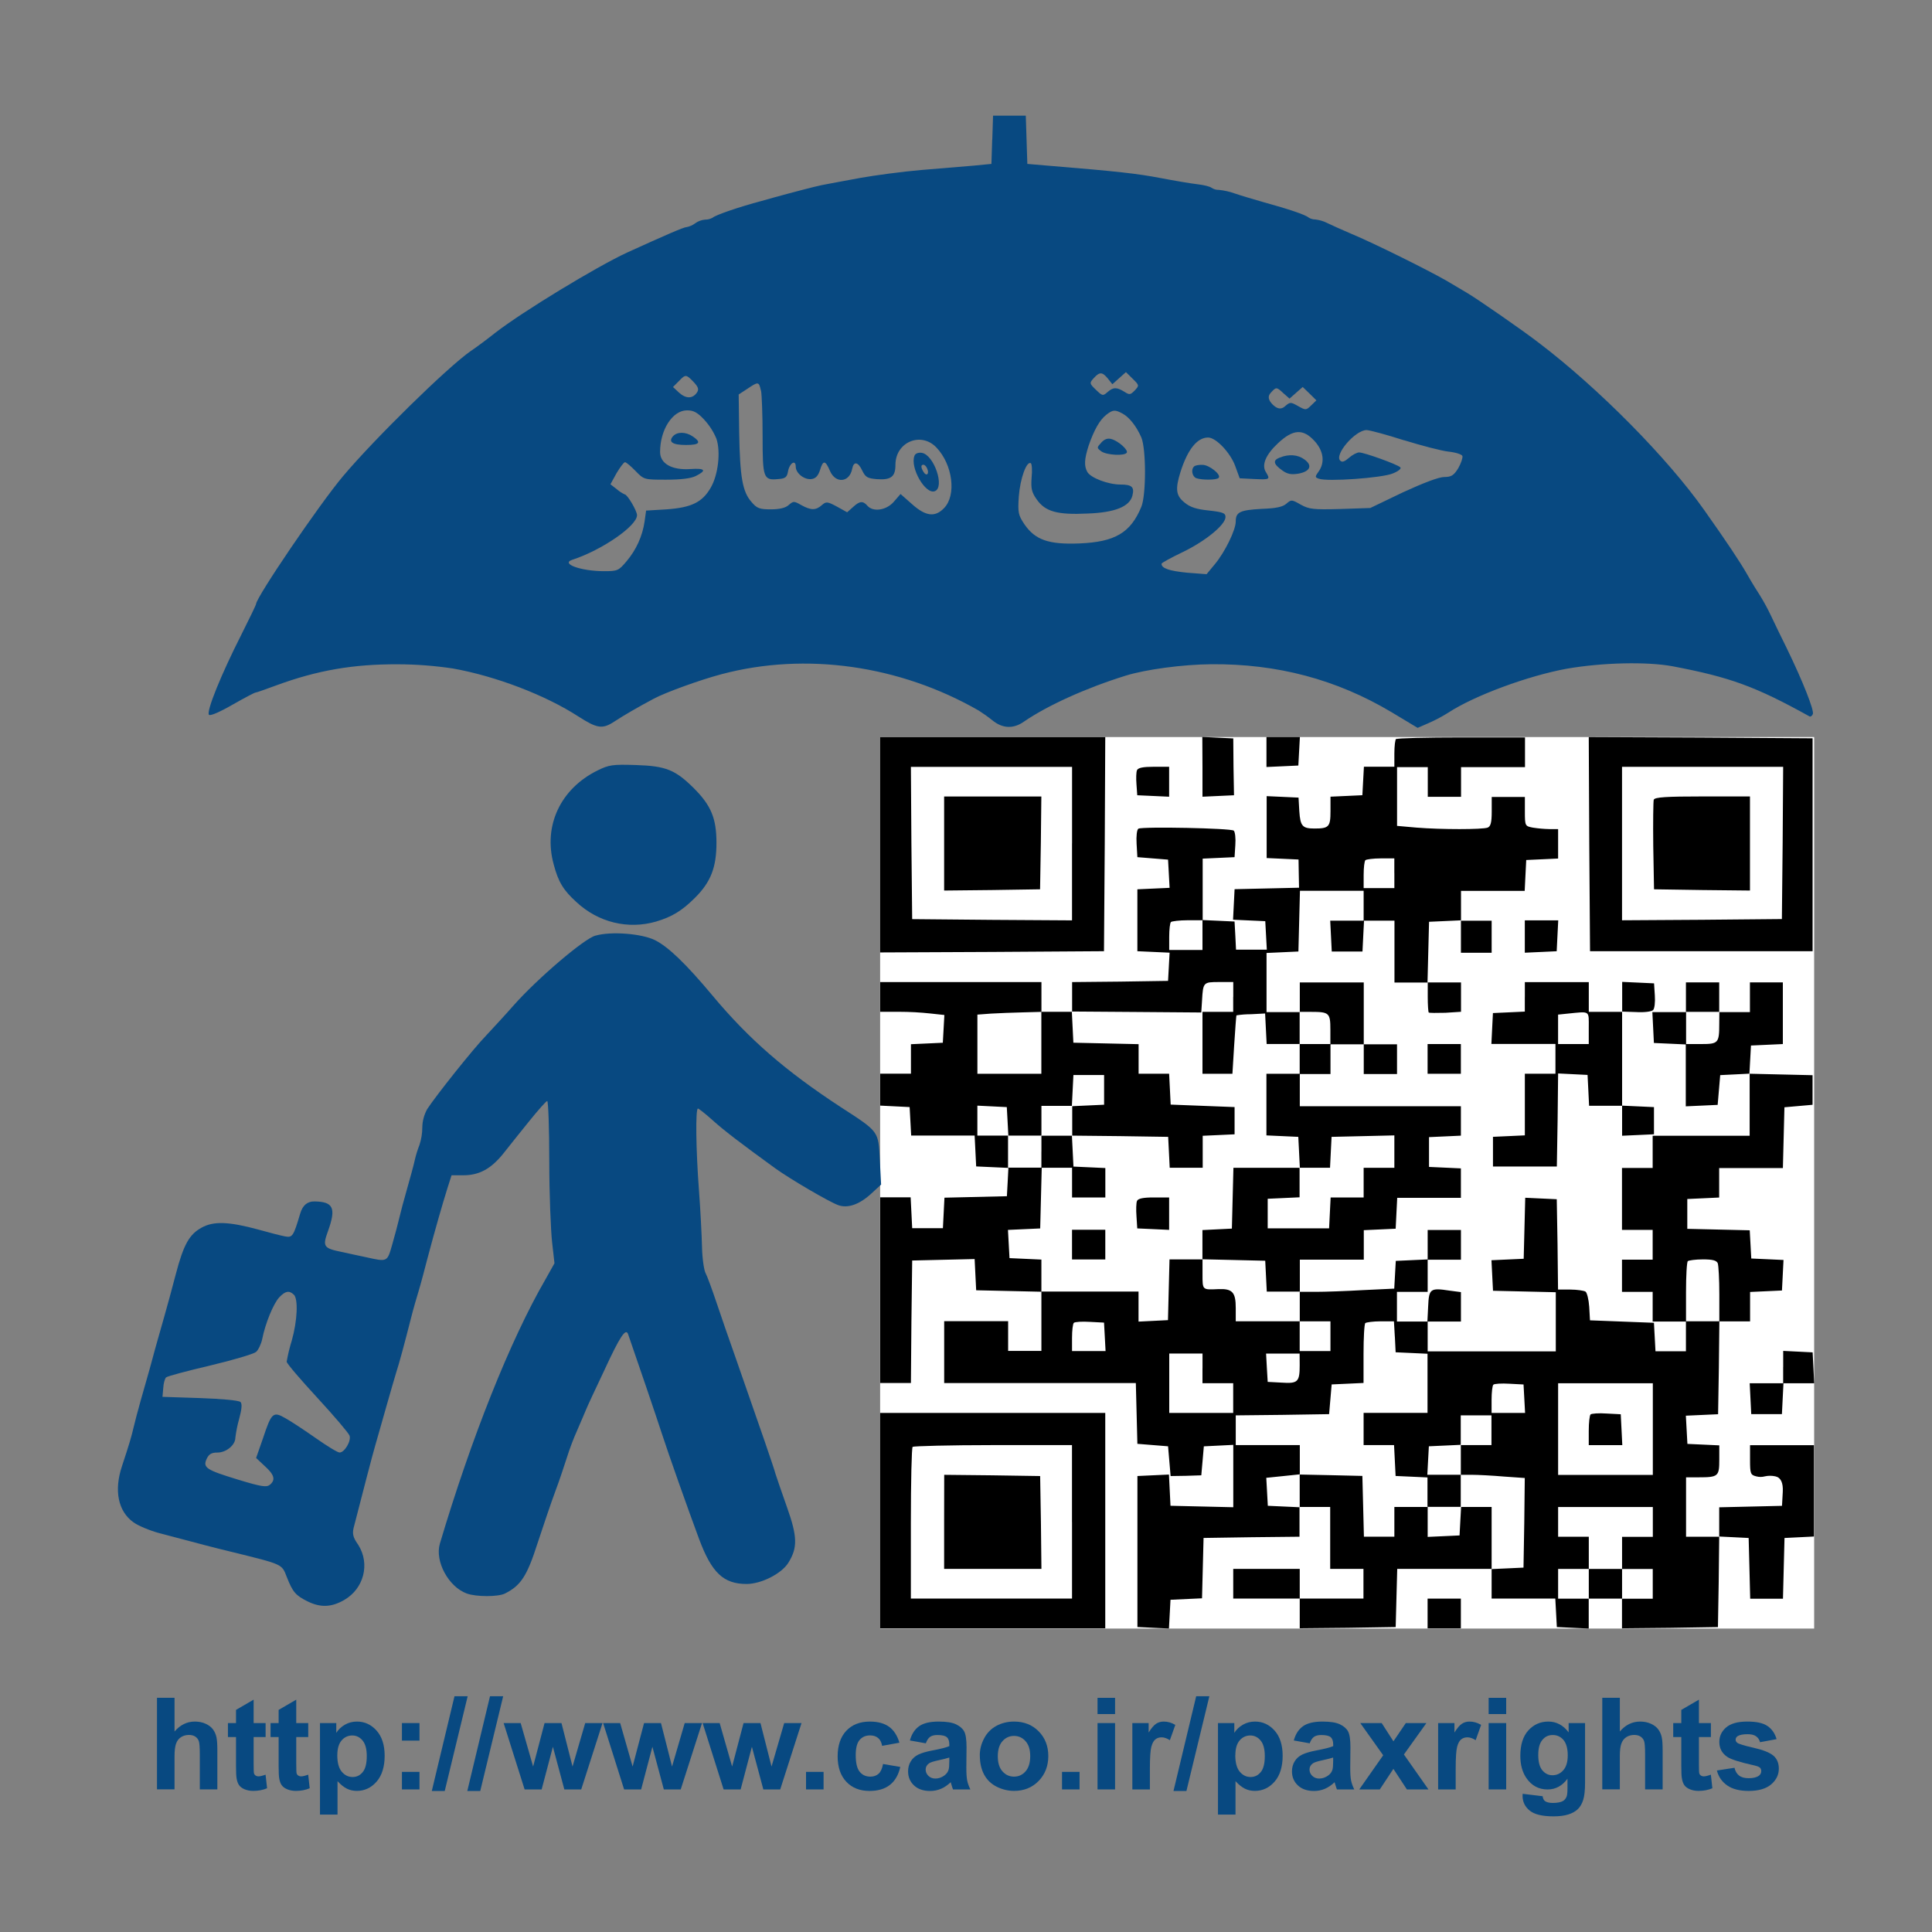 <svg xmlns="http://www.w3.org/2000/svg" id="Layer_1" data-name="Layer 1" viewBox="0 0 500 500"><rect x="0" y="0" width="500" height="500" fill="#808080" stroke="none"/><defs><style>      .cls-1, .cls-2, .cls-3 {        stroke-width: 0px;      }      .cls-2 {        fill: #084981;      }      .cls-3 {        fill: #fff;      }    </style></defs><g><rect class="cls-3" x="227.78" y="190.75" width="241.72" height="230.72"></rect><path class="cls-2" d="M256.78,36.14l-.2,6.28-4.63.45c-2.52.19-8.68.71-13.57,1.13s-11.92,1.37-15.54,2.01-7.48,1.41-8.61,1.6c-1.92.32-4.24.9-10.26,2.5-1.65.45-4.77,1.28-6.95,1.92-5.56,1.47-11.79,3.59-12.58,4.3-.6.34-1.29.52-1.98.51-.94.08-1.83.42-2.58.97-.64.48-1.39.81-2.18.96-.73,0-5.43,2.05-15.43,6.6-8.01,3.72-27.08,15.31-34.1,20.76-2.18,1.73-5.03,3.85-6.29,4.68-5.89,4.04-25.03,22.81-33.16,32.49-6.23,7.43-22.31,31.14-22.45,33,0,.25-1.75,3.84-3.84,8.01-5.16,10.16-9.14,19.93-8.34,20.69.33.32,2.78-.71,6.09-2.63,3.05-1.73,5.69-3.14,5.96-3.14s2.58-.84,5.37-1.86c10.65-3.91,19.93-5.51,31.51-5.45,4.76.01,9.52.38,14.23,1.09,11.12,1.99,23.97,6.92,32.44,12.42,4.9,3.14,6.23,3.33,9.34,1.28,2.45-1.6,6.09-3.72,10.19-5.9,2.98-1.6,11.98-4.87,17.55-6.34,21.78-5.77,46.09-2.3,66.52,9.42,1.21.77,2.38,1.6,3.5,2.5,2.65,2.18,5.5,2.31,8.27.32,6.09-4.16,15.96-8.65,26.29-11.86,5.16-1.6,14.7-2.89,22.17-2.95,17.01-.13,32.31,3.91,46.54,12.37l6.82,4.1,2.78-1.21c1.77-.77,3.47-1.67,5.1-2.69,6.82-4.48,20.79-9.6,30.72-11.41,9.27-1.6,20.65-1.86,27.34-.64,14.83,2.82,21.45,5.19,35.49,12.99.26.13.66-.12.86-.64.33-.96-2.51-8.27-6.81-17.11-1.32-2.63-3.12-6.4-4.04-8.33-.83-1.75-1.76-3.47-2.78-5.13-.58-.89-2.12-3.33-3.31-5.44-1.92-3.39-5.62-8.9-11.25-16.85-9.47-13.39-27.15-31.33-42.64-43.12-4.3-3.33-16.15-11.53-18.8-13.07-.58-.38-2.92-1.69-5.1-3.02-4.77-2.75-18.8-9.73-24.83-12.24-2.38-1.02-5.16-2.26-6.16-2.76-.95-.48-1.98-.78-3.05-.9-.62,0-1.23-.18-1.75-.51-.79-.71-5.16-2.18-11.59-3.95-2.71-.77-6.16-1.8-7.59-2.3-1.3-.46-2.66-.76-4.04-.9-.69.02-1.36-.18-1.92-.56-.4-.32-1.98-.71-3.64-.9s-5.91-.91-9.57-1.61c-5.96-1.13-10.72-1.69-29.13-3.2l-5.3-.45-.2-6.28-.2-6.21h-8.47l-.2,6.21ZM286.71,97.97l1.17,1.47,1.72-1.54,1.79-1.6,1.75,1.73c1.72,1.69,1.72,1.73.53,3.02-1.13,1.13-1.32,1.21-2.71.32-1.99-1.21-2.85-1.21-4.37.13-1.17,1.03-1.32.96-2.98-.64-1.66-1.6-1.72-1.73-.53-3.02,1.52-1.67,2.19-1.6,3.64.13ZM179.46,98.81c1.26,1.34,1.46,1.92.93,2.75-1.13,1.67-2.85,1.67-4.63.07l-1.59-1.47,1.46-1.47c1.79-1.86,1.92-1.86,3.84.13h0ZM196.96,101.11c.2,1.09.4,6.41.4,11.79,0,10.82.2,11.47,4.08,11.08,1.86-.13,2.25-.51,2.51-2.05.4-2.12,1.99-3.08,1.99-1.16,0,1.73,2.25,3.46,4.08,3.21,1.06-.13,1.72-.84,2.19-2.31.79-2.63,1.39-2.63,2.58.19,1.46,3.39,5.1,3.02,5.76-.56.4-1.99,1.52-1.79,2.58.45.86,1.79,1.39,2.05,3.84,2.26,3.64.25,4.77-.64,4.77-3.72,0-5.9,6.62-8.65,10.59-4.49,4.24,4.42,5.25,12.37,1.99,15.7-2.33,2.44-4.77,2.12-8.28-1.02l-2.98-2.63-1.72,1.98c-1.92,2.26-5.43,2.76-6.88,1.03-1.13-1.28-1.99-1.22-3.71.38l-1.51,1.34-2.64-1.47c-2.52-1.34-2.78-1.34-3.91-.38-1.59,1.41-2.85,1.34-5.3,0-1.92-1.09-2.05-1.09-3.31,0-.79.71-2.33,1.09-4.57,1.09-2.92,0-3.64-.25-5.03-1.92-2.33-2.63-2.98-6.47-3.18-17.88l-.13-9.93,2.25-1.47c2.85-1.91,2.98-1.91,3.51.49h.02ZM332.21,101.82l1.52,1.34,1.66-1.47,1.75-1.54,1.79,1.73,1.75,1.73-1.32,1.28c-1.32,1.28-1.39,1.35-3.44.19-1.92-1.08-2.05-1.08-3.44.13q-1.39,1.21-3.11-.51t-.53-3.01c1.44-1.6,1.51-1.6,3.36.13h.02ZM182.3,108.67c1.32,1.44,2.37,3.08,3.11,4.87,1.13,3.39.47,9.29-1.45,12.63-2.19,3.84-5.04,5.19-11.45,5.65l-5.3.32-.4,2.88c-.56,3.76-2.17,7.3-4.66,10.24-2.05,2.43-2.33,2.56-5.83,2.56-5.96,0-11.32-1.93-8.21-2.95,7.68-2.5,16.75-8.78,16.75-11.54,0-1.13-2.51-5.38-3.18-5.38-.75-.35-1.44-.81-2.05-1.34l-1.65-1.28,1.59-2.89c.93-1.54,1.86-2.82,2.18-2.82s1.52,1.03,2.72,2.26c2.18,2.26,2.25,2.26,7.94,2.26,3.84,0,6.42-.32,7.68-.96,2.92-1.47,2.39-2.05-1.45-1.79-4.77.32-7.81-1.41-7.81-4.42,0-5.77,3.24-10.77,6.95-10.77,1.69-.03,2.75.55,4.53,2.47ZM290.48,107.01c1.79.96,3.65,3.33,4.9,6.21,1.26,3.01,1.26,14.86,0,17.94-2.78,6.73-6.82,9.1-16.02,9.48-7.94.32-11.45-.9-14.23-4.94-1.59-2.37-1.75-3.01-1.46-7.24.33-4.48,1.98-9.23,3.11-8.58.27.19.4,1.86.2,3.72-.2,2.82,0,3.78,1.32,5.65,2.19,3.14,5.3,4.04,13.17,3.65,7.08-.25,10.86-1.8,11.59-4.61.58-2.26-.13-2.89-3.05-2.89-3.24,0-7.75-1.73-8.61-3.26-.86-1.54-.79-3.27.33-6.78,1.39-4.04,2.85-6.66,4.57-8.01,1.72-1.34,2.25-1.37,4.17-.34h0ZM363.37,113.93c4.57,1.41,9.73,2.76,11.52,2.95s3.45.71,3.58,1.13-.33,1.86-1.06,3.14c-1.17,1.92-1.86,2.3-3.64,2.3-1.39,0-5.43,1.54-10.66,3.95l-8.48,4.07-7.81.26c-7,.19-8.01.06-10.19-1.13-2.33-1.34-2.45-1.34-3.71-.25-.93.84-2.72,1.22-6.36,1.34-5.69.32-6.75.84-6.75,3.27,0,2.18-2.78,7.91-5.43,11.08l-2.12,2.56-4.97-.38c-4.64-.45-6.69-1.13-6.69-2.31,0-.25,2.52-1.6,5.57-3.07,5.83-2.82,10.99-7.05,10.99-9.03,0-1.03-.66-1.28-4.3-1.69-3.18-.32-4.84-.84-6.29-2.05-2.25-1.8-2.45-3.46-1.06-7.94,1.86-5.83,4.31-8.9,7.15-8.9,2.05,0,5.76,3.95,7,7.34l1.17,3.21,3.77.19c4.04.19,4.17.12,3.05-1.73-1.25-1.86-.06-4.61,3.12-7.56,3.9-3.65,6.49-3.78,9.46-.51,2.33,2.56,2.71,5.57.99,7.91-.92,1.28-.92,1.47.07,1.8,2.12.84,16.42-.19,19.13-1.34,1.46-.56,2.33-1.28,1.98-1.6-.79-.77-9.34-3.85-10.66-3.85-.58,0-1.79.64-2.64,1.41-1.13.96-1.75,1.22-2.25.71-1.59-1.54,3.9-7.91,6.82-7.91.83.03,5.12,1.18,9.7,2.65h0Z"></path><path class="cls-2" d="M236.66,117.96c-1.2,3.08,2.84,10.06,5.25,9.16,2.71-.96-.2-9.49-3.38-9.93-.88-.13-1.69.19-1.87.77ZM239.97,121.29c.58,1.41-.2,2.05-.93.9-.73-1.15-.79-1.92-.06-1.92.33,0,.78.47.99,1.03h0Z"></path><path class="cls-2" d="M174.16,112.9c-1.25,1.47-.13,2.26,3.38,2.26s4.04-.64,1.79-2.18c-1.85-1.28-4.1-1.28-5.16-.08Z"></path><path class="cls-2" d="M284.99,114.57c-1.17,1.28-1.17,1.34.06,2.26,1.39.96,6.03,1.22,6.55.32.47-.64-2.12-3.02-3.97-3.52-.93-.28-1.79-.02-2.65.94Z"></path><path class="cls-2" d="M331.2,118.42c-1.86.7-1.66,1.69.66,3.33,1.32.96,2.33,1.13,4.17.83,3.05-.56,3.71-2.11,1.59-3.65-1.72-1.28-4.04-1.47-6.42-.51Z"></path><path class="cls-2" d="M309.02,120.74c-.86.77-.47,2.63.58,3.01,1.39.51,5.25.51,5.76-.06.86-.77-2.39-3.39-4.17-3.39-.98-.03-1.97.16-2.17.44Z"></path><path class="cls-1" d="M227.78,218.62v27.87l29-.13,28.93-.19.2-27.74.13-27.67h-58.26v27.86ZM277.44,218.3v19.89l-20.65-.13-20.72-.19-.2-19.74-.13-19.67h41.71v19.83Z"></path><path class="cls-1" d="M244.34,218.3v12.17l12.45-.13,12.38-.19.2-12.04.13-11.98h-25.16v12.17Z"></path><path class="cls-1" d="M311.2,198.44v7.75l4.08-.19,4.08-.19-.13-7.34-.06-7.37-4.04-.19-3.97-.19.04,7.72Z"></path><path class="cls-1" d="M327.76,194.59v3.91l4.17-.19,4.08-.19.2-3.72.2-3.65h-8.65v3.85Z"></path><path class="cls-1" d="M361.32,191.19c-.26.2-.46,1.93-.46,3.85v3.39h-7.88l-.2,3.65-.2,3.72-4.08.19-4.17.19v3.72c0,4.1-.4,4.52-4.17,4.52-3.11,0-3.64-.64-3.9-4.48l-.2-3.52-4.08-.19-4.17-.19v16.02l4.17.19,4.08.19.06,3.65.07,3.65-8.34.19-8.34.19-.2,3.95-.2,3.95,4.17.19,4.17.19.2,3.65.2,3.72h-7.97l-.18-3.63-.2-3.65-4.08-.19-4.17-.19v-15.9l4.17-.19,4.08-.19.2-3.14c.13-1.73-.06-3.39-.4-3.72-.66-.64-23.64-1.09-24.69-.51-.4.26-.58,1.99-.46,3.91l.2,3.46,3.97.32,3.97.32.2,3.65.2,3.65-4.17.19-4.17.19v16.02l4.17.19,4.17.19-.2,3.65-.2,3.65-12.38.19-12.45.12v7.69h-7.94v-7.69h-41.73v7.69h4.83c2.77,0,5.53.15,8.28.45l3.5.38-.2,3.59-.2,3.59-4.08.19-4.17.19v7.63h-7.96v8.26l3.84.19,3.78.19.2,3.65.2,3.72h16.42l.2,3.95.2,4.04,4.17.19,4.17.19-.19,3.68-.2,3.65-8.08.19-8.08.19-.2,3.95-.2,3.95h-7.95l-.2-4.04-.2-3.95h-7.88v48.05h7.95l.13-15.81.2-15.89,8.08-.19,8.08-.19.2,4.04.2,4.04,8.47.19,8.41.19v15.31h-8.61v-7.69h-16.55v16.02h49.6l.2,7.81.2,7.91,3.97.32,3.97.32.33,3.85.33,3.85,3.97-.06,3.97-.13.33-3.72.33-3.78,3.84-.19,3.78-.19v16.14l-8.08-.19-8.17-.19-.2-4.04-.2-4.04-4.08.19-4.08.19v39.08l4.08.2,4.08.19.2-3.72.2-3.72,4.08-.19,4.08-.19.2-7.81.2-7.81,12.45-.19,12.38-.13v-7.7h7.94v16.02h8.61v7.69h-16.49v-7.69h-17.21v7.69h17.21v7.69l12.45-.12,12.38-.2.2-7.56.2-7.5h24.43v7.69h16.48l.2,3.65.2,3.72,4.17.2,4.08.19v-7.75h8.61v7.69l12.45-.12,12.38-.2.2-11.72.13-11.72,3.84.19,3.78.19.2,7.81.2,7.91h8.48l.2-7.91.2-7.81,3.84-.19,3.78-.19v-23.64h-16.54v3.84c0,3.53.13,3.85,1.59,4.23.74.2,1.52.2,2.25,0,.89-.2,1.82-.2,2.71,0q2.12.45,1.92,4.04l-.2,3.59-8.08.19-8.17.19v7.62h-8.58v-15.38h3.24c5.1,0,5.36-.26,5.36-4.55v-3.72l-4.08-.19-4.17-.19-.2-3.65-.2-3.65,4.17-.19,4.17-.19.2-12.04.13-11.98h7.95v-7.62l4.17-.19,4.08-.19.2-3.95.2-3.95-4.17-.19-4.17-.19-.2-3.65-.2-3.65-8.08-.19-8.08-.19v-7.72l4.17-.19,4.08-.19v-7.63h16.49l.2-7.91.2-7.82,3.64-.32,3.64-.32v-7.66l-8.17-.19-8.17-.19.2-3.65.2-3.65,4.17-.19,4.08-.19v-15.96h-8.52v7.69h-7.95v-7.69h-8.61v7.69h-8.69l.2,3.95.2,4.04,4.17.19,4.08.19v16.02l4.17-.19,4.08-.19.33-3.85.33-3.85,3.84-.19,3.78-.19v16.08h-25.1v8.33h-7.94v16.02h7.94v7.71h-7.94v8.33h7.94v7.69h8.61v7.69h-7.88l-.2-3.72-.2-3.65-8.27-.32-8.28-.32-.2-3.5c-.13-1.92-.58-3.72-.99-3.95s-2.18-.51-3.9-.51h-3.18l-.13-11.72-.2-11.66-4.08-.19-4.08-.19-.2,7.88-.2,7.91-4.17.19-4.17.19.2,3.95.2,3.95,8.17.19,8.08.19v15.31h-33.16v-7.72h8.61v-7.62l-2.92-.38c-5.03-.77-5.36-.51-5.56,4.04l-.2,3.95h-7.88v-7.67h7.95v-8.33h8.61v-7.69h-8.61v7.62l-4.08.19-4.17.19-.2,3.59-.2,3.59-8.01.38c-4.44.26-9.92.45-12.25.45h-4.17v-8.33h16.55v-7.63l4.17-.19,4.08-.19.2-4.04.2-3.95h16.48v-7.62l-4.08-.19-4.17-.19v-7.71l4.17-.19,4.08-.19v-7.62h-41.69v-8.33h7.94v-7.69h8.61v7.69h8.61v-7.69h-8.61v-16.02h-16.55v7.69h-8.61v-15.31l4.17-.19,4.08-.19.2-7.91.2-7.81h16.48v7.74h-8.65l.2,3.95.2,4.04h7.95l.2-4.04.2-3.95h7.88v16.01h8.61v3.72c0,2.06.13,3.91.26,4.04s2.12.13,4.31.07l4.04-.26v-7.59h-8.67l.2-7.88.2-7.82,4.17-.19,4.08-.19v8.4h7.95v-8.3h-7.93v-7.72h16.48l.2-4.04.2-3.95,4.17-.19,4.08-.19v-7.62h-2.25c-1.44-.03-2.88-.16-4.3-.38-1.99-.38-2.05-.45-2.05-4.16v-3.78h-8.58v3.78c0,2.82-.27,3.85-1.06,4.16-1.39.51-11.98.51-18.34,0l-5.1-.45v-15.21h7.95v7.69h8.61v-7.69h16.55v-7.68h-16.42c-9.07,0-16.69.18-16.89.43ZM360.86,225.99v3.85h-7.95v-3.39c0-1.92.2-3.65.47-3.85s1.98-.45,3.97-.45h3.5v3.83ZM311.2,242v3.85h-8.61v-3.39c0-1.93.2-3.65.46-3.85s2.19-.45,4.31-.45h3.84v3.83ZM319.15,258.02v3.85h-7.95v16.02h7.75l.46-7.5c.26-4.17.53-7.56.58-7.62,1.25-.2,2.51-.29,3.78-.29l3.64-.19.2,3.95.2,3.95h8.54v-8.32h2.92c4.7,0,5.03.25,5.03,4.55v3.78h-7.94v7.69h-8.61v15.95l4.17.19,4.08.19.2,3.95.2,4.04h7.81l.2-4.04.2-3.95,8.17-.19,8.08-.19v8.39h-7.95v7.67h-8.54l-.2,3.95-.2,4.04h-15.89v-7.65l4.17-.19,4.08-.19v-7.63h-17.12l-.2,7.82-.2,7.91-3.78.19-3.84.19v7.56l8.17.19,8.08.19.2,3.95.2,4.04h8.54v7.69h7.94v7.69h-7.96v-7.7h-16.55v-3.46c0-4.04-.86-5-4.43-4.87-4.24.19-4.17.32-4.17-3.85v-3.84h-8.54l-.2,7.81-.2,7.91-3.78.19-3.84.19v-7.78h-25.14v-8.27l-4.08-.19-4.17-.19-.2-3.65-.2-3.65,4.17-.19,4.17-.19.2-7.91.2-7.82h-8.72v-8.3h-7.94v-7.75l3.84.19,3.78.19.2,3.65.2,3.72h8.56v-7.69h7.88l.2-4.04.2-3.95h7.94v7.69l-4.08.19-4.17.19v7.62l12.45.13,12.38.19.2,3.95.2,4.04h8.54v-8.27l4.17-.19,4.08-.19v-7.05l-8.27-.32-8.27-.32-.2-4.04-.2-3.95h-7.9v-7.65l-8.41-.19-8.47-.19-.2-4.04-.2-4.03,16.75.12,16.75.13.2-3.14c.27-4.68.33-4.74,4.43-4.74h3.65v3.85ZM269.5,269.88v8.01h-16.55v-15.31l3.5-.26c1.86-.12,5.63-.25,8.28-.32l4.77-.13v8.01ZM444.94,265.01c0,4.94-.26,5.19-4.67,5.19h-3.91v-8.33h8.61l-.03,3.15ZM444.56,326.96c.2.56.4,4.17.4,8.01v6.98h-8.62v-7.56c0-4.16.2-7.81.47-8.01s1.98-.45,3.9-.45c2.51,0,3.51.25,3.86,1.02ZM285.92,345.93l.2,3.72h-8.68v-3.39c0-1.93.2-3.65.47-3.91s2.12-.38,4.17-.25l3.64.19.2,3.65ZM360.99,345.93l.2,4.04,4.17.19,4.08.19v15.31h-16.54v8.33h7.88l.2,3.95.2,4.04,4.17.19,4.08.19v7.62h8.61v-8.31h-8.65l.2-3.72.2-3.65,4.17-.19,4.08-.19v-7.62h7.95v7.69h-7.93v7.69h2.85c1.52,0,5.25.19,8.27.45l5.43.38-.13,11.6-.2,11.59-4.08.19-4.17.19v-16.08h-7.9l-.2,3.65-.2,3.72-4.08.19-4.17.19v-7.75h-8.62v7.69h-7.88l-.2-7.91-.2-7.81-8.08-.19-8.14-.17v8.47l-4.08-.19-4.17-.19-.2-3.65-.2-3.59,4.37-.45,4.31-.45v-7.57h-16.58v-7.69l12.11-.13,12.05-.19.33-3.84.33-3.85,4.17-.19,4.08-.19v-7.56c0-4.17.2-7.75.47-7.94s1.98-.45,3.9-.45h3.5l.23,3.98ZM311.2,354.13v3.85h7.95v7.69h-16.55v-15.38h8.61v3.85ZM336.36,353.3c0,4.35-.47,4.81-4.7,4.52l-3.58-.19-.22-3.68-.2-3.65h8.68l.02,3ZM394.49,361.94l.2,3.72h-8.67v-3.39c0-1.92.2-3.65.46-3.91s2.12-.38,4.17-.25l3.64.19.2,3.64ZM427.75,369.85v11.86h-24.51v-23.72h24.51v11.86ZM427.75,393.88v3.85h-7.96v8.33h7.94v7.69h-7.94v-7.71h-8.61v7.69h-7.94v-7.69h7.94v-8.33h-7.94v-7.69h24.51v3.87Z"></path><path class="cls-1" d="M269.51,298.05v4.16h7.94v7.7h8.61v-7.62l-4.08-.19-4.17-.19-.2-4.04-.2-3.95h-7.89v4.14Z"></path><path class="cls-1" d="M294.25,310.82c-.2.45-.26,2.26-.13,3.95l.2,3.14,4.17.19,4.08.19v-8.39h-3.97c-2.75,0-4.08.27-4.35.91Z"></path><path class="cls-1" d="M277.44,322.1v3.85h8.61v-7.69h-8.61v3.85Z"></path><path class="cls-1" d="M411.64,366.05c-.26.25-.47,2.17-.47,4.23v3.72h8.68l-.2-4.04-.2-3.95-3.64-.19c-2.05-.15-3.93,0-4.17.24Z"></path><path class="cls-1" d="M411.3,218.43l.2,27.74h57.6v-55.1l-29-.19-28.93-.12.13,27.67ZM461.35,218.11l-.2,19.74-20.65.19-20.72.13v-39.72h41.7l-.13,19.67Z"></path><path class="cls-1" d="M427.99,206.96c-.13.45-.2,5.83-.13,11.98l.2,11.21,12.45.19,12.38.13v-24.35h-12.25c-9.39,0-12.38.19-12.64.84Z"></path><path class="cls-2" d="M154.63,199.4c-9.6,4.74-14.1,14.35-11.32,24.35,1.17,4.48,2.51,6.66,5.83,9.67,5.69,5.32,13.42,7.18,20.65,5.08,4.08-1.21,6.69-2.76,10.13-6.21,4.04-4.04,5.5-7.82,5.5-14.16s-1.39-9.67-5.83-14.12c-4.84-4.81-7.28-5.77-15.03-6.02-6.03-.19-6.95-.06-9.93,1.41Z"></path><path class="cls-1" d="M294.25,199.34c-.2.45-.26,2.11-.13,3.65l.2,2.82,4.17.19,4.08.19v-7.75h-3.97c-2.75,0-4.08.25-4.35.9Z"></path><path class="cls-1" d="M394.62,242.33v4.23l4.17-.19,4.08-.19.2-4.04.2-3.95h-8.65v4.14Z"></path><path class="cls-2" d="M154.1,242.14c-2.92.77-15.09,11.15-21.31,18.2-2.12,2.43-5.3,5.83-6.95,7.62-3.31,3.39-13.1,15.7-15.29,19.09-.8,1.46-1.24,3.09-1.26,4.74,0,1.52-.25,3.03-.72,4.48-.51,1.31-.93,2.65-1.24,4.02-.26,1.22-1.17,4.55-1.98,7.37-.82,2.82-1.72,6.28-2.05,7.69s-1.13,4.42-1.79,6.73c-1.32,4.61-1.2,4.52-6.88,3.26-1.79-.38-4.57-.96-6.23-1.34-4.7-.96-4.97-1.41-3.5-5.44,2.12-5.9,1.39-7.56-3.5-7.63q-2.78-.06-3.71,3.14c-1.75,5.9-1.99,6.28-3.97,5.9-.99-.19-4.04-.96-6.75-1.73-7.75-2.11-11.72-2.26-14.83-.51-3.11,1.74-4.6,4.23-6.65,12.05-.86,3.33-2.25,8.4-3.05,11.21-.79,2.82-2.21,7.69-3.05,10.89-.85,3.2-2.25,7.94-2.98,10.57-.73,2.63-1.59,5.83-1.86,7.05-.53,2.26-.99,3.91-2.98,9.93-2.12,6.34-.99,11.73,2.98,14.55,1.26.9,4.17,2.11,6.55,2.76s5.63,1.47,7.29,1.92,6.69,1.8,11.25,2.89c13.71,3.39,13.24,3.14,14.59,6.6,1.52,3.85,2.25,4.74,5.36,6.28,3.37,1.67,6.22,1.54,9.53-.38,5.05-2.94,6.68-9.29,3.64-14.17-.06-.1-.13-.2-.2-.3-1.17-1.67-1.39-2.63-1.06-4.1,2.33-9.03,4.77-18.52,5.63-21.46.58-1.93,1.85-6.54,2.92-10.25,1.07-3.72,2.18-7.62,2.51-8.65.67-1.98,2.19-7.62,3.84-14.12.53-2.11,1.46-5.32,1.99-7.05s1.52-5.51,2.25-8.33c1.92-7.24,3.91-14.16,5.16-18.13l1.06-3.33h3.05c4.04,0,7.08-1.6,10.26-5.51,1.45-1.86,4.5-5.65,6.81-8.52,2.32-2.87,4.37-5.19,4.64-5.19s.53,6.98.53,15.57.4,17.94.73,20.95l.62,5.47-2.33,4.16c-9.14,15.77-19.2,41.07-27.34,68.43-1.32,4.55,2.25,11.15,6.95,12.87,2.45.9,8.17.9,9.92,0,4.08-2.05,5.69-4.48,8.41-12.99,1.52-4.61,3.57-10.7,4.63-13.52,1.06-2.82,2.33-6.66,2.92-8.52.79-2.5,1.71-4.95,2.78-7.34.92-2.18,1.98-4.55,2.25-5.26s2.39-5.25,4.7-10.12c4.08-8.84,5.56-11.02,6.16-9.36,2.58,7.43,7.48,21.85,8.68,25.56,1.79,5.51,6.75,19.54,9.73,27.55,3.24,8.65,6.29,11.54,12.25,11.54,3.78,0,9-2.63,10.79-5.45,2.45-3.91,2.39-6.78-.33-14.42-1.32-3.72-2.65-7.62-2.98-8.65-.46-1.73-3.58-10.77-10.46-30.44-1.45-4.04-3.58-10.25-4.77-13.78s-2.45-6.98-2.85-7.69-.86-3.72-.93-6.73-.4-9.6-.79-14.73c-.79-10.45-.93-21.15-.26-21.15.2,0,1.92,1.34,3.78,3.01,3.05,2.76,7.61,6.21,16.28,12.5,3.84,2.76,13.77,8.58,16.22,9.48s5.5-.12,8.61-3.01l2.51-2.3-.33-6.35c-.4-7.56-.13-7.24-10.13-13.71-14.3-9.36-23.76-17.56-33.26-28.96-6.75-8.07-11.32-12.49-14.76-14.22-3.44-1.73-11.4-2.35-15.43-1.19ZM76.04,335.04c1.17,1.13.93,6.73-.53,11.91-.56,1.79-1,3.61-1.32,5.45,0,.45,3.57,4.61,7.94,9.35s8.08,9.1,8.34,9.8c.46,1.41-1.32,4.36-2.58,4.36-.53,0-3.24-1.67-6.16-3.72-2.92-2.05-6.42-4.36-7.81-5.13-3.24-1.86-3.64-1.54-5.89,5.26l-1.75,5,2.25,2.11c2.51,2.26,2.85,3.59,1.26,4.87-.86.64-2.19.45-8.08-1.34-8.41-2.56-9.27-3.14-8.21-5.44.58-1.22,1.25-1.6,2.78-1.6,2.25,0,4.63-1.92,4.63-3.85.21-1.66.54-3.31,1-4.93.66-2.44.79-3.85.33-4.3-.47-.45-5.09-.83-10.46-1.02l-9.73-.32.2-2.26c.06-1.22.4-2.43.72-2.76s5.43-1.67,11.39-3.08c5.96-1.41,11.32-3.01,11.91-3.52s1.32-2.05,1.59-3.33c.79-4.04,2.92-9.23,4.43-10.82,1.52-1.6,2.54-1.84,3.73-.69Z"></path><path class="cls-1" d="M394.62,258.02v3.78l-4.08.19-4.17.19-.2,3.95-.2,4.04h16.58v7.71h-7.92v15.95l-4.08.19-4.17.19v7.69h16.53l.2-12.05.13-12.04,3.84.19,3.78.19.2,3.95.2,4.04h8.54v7.75l4.17-.19,4.08-.19v-7.03l-4.08-.19-4.17-.19v-24.34l3.64.12c2.05.13,3.97-.12,4.37-.51s.58-2.05.46-3.78l-.2-3.14-4.08-.19-4.17-.19v7.75h-8.64v-7.69h-16.55v3.85ZM411.17,266.03v4.17h-7.94v-7.62l2.51-.26c5.89-.58,5.43-.9,5.43,3.72h0Z"></path><path class="cls-1" d="M369.46,274.04v3.85h8.61v-7.69h-8.61v3.85Z"></path><path class="cls-1" d="M461.48,353.81v4.17h-8.66l.2,3.95.2,4.04h7.94l.2-4.04.2-3.95h7.95l-.2-4.04-.2-3.95-3.78-.19-3.84-.19v4.21Z"></path><path class="cls-1" d="M227.78,393.53v27.87h58.26v-55.74h-58.26v27.87ZM277.44,393.85v19.86h-41.71v-19.41c0-10.73.2-19.67.46-19.86s9.6-.45,20.85-.45h20.39v19.86Z"></path><path class="cls-1" d="M244.34,393.85v12.17h25.18l-.13-12.04-.2-11.98-12.38-.19-12.45-.13-.02,12.17Z"></path><path class="cls-1" d="M369.46,417.56v3.85h8.61v-7.69h-8.61v3.84Z"></path></g><g><path class="cls-2" d="M45.17,439.4v8.71c1.47-1.71,3.22-2.57,5.25-2.57,1.04,0,1.99.19,2.83.58.84.39,1.47.88,1.9,1.49.43.6.72,1.27.87,2,.16.73.23,1.87.23,3.41v10.07h-4.54v-9.07c0-1.8-.09-2.94-.26-3.43-.17-.49-.48-.87-.91-1.16-.44-.29-.98-.43-1.64-.43-.75,0-1.43.18-2.02.55-.59.37-1.03.92-1.3,1.66-.27.74-.41,1.83-.41,3.27v8.6h-4.54v-23.7h4.54Z"></path><path class="cls-2" d="M68.74,445.93v3.62h-3.1v6.92c0,1.4.03,2.22.09,2.45.06.23.19.42.4.57.21.15.47.23.77.23.42,0,1.03-.15,1.83-.44l.39,3.52c-1.06.45-2.25.68-3.59.68-.82,0-1.56-.14-2.21-.41-.66-.27-1.14-.63-1.45-1.07s-.52-1.03-.64-1.77c-.1-.53-.15-1.59-.15-3.2v-7.48h-2.09v-3.62h2.09v-3.41l4.56-2.65v6.06h3.1Z"></path><path class="cls-2" d="M79.77,445.93v3.62h-3.1v6.92c0,1.4.03,2.22.09,2.45.06.23.19.42.4.57.21.15.47.23.77.23.42,0,1.03-.15,1.83-.44l.39,3.52c-1.06.45-2.25.68-3.59.68-.82,0-1.56-.14-2.21-.41-.66-.27-1.14-.63-1.45-1.07s-.52-1.03-.64-1.77c-.1-.53-.15-1.59-.15-3.2v-7.48h-2.09v-3.62h2.09v-3.41l4.56-2.65v6.06h3.1Z"></path><path class="cls-2" d="M82.79,445.93h4.24v2.52c.55-.86,1.29-1.56,2.23-2.1.94-.54,1.98-.81,3.12-.81,1.99,0,3.69.78,5.08,2.34,1.39,1.56,2.09,3.74,2.09,6.53s-.7,5.1-2.1,6.69-3.1,2.38-5.09,2.38c-.95,0-1.81-.19-2.58-.57s-1.58-1.02-2.43-1.94v8.65h-4.54v-23.7ZM87.29,454.23c0,1.93.38,3.35,1.15,4.28.77.92,1.7,1.38,2.8,1.38s1.93-.42,2.63-1.27c.7-.85,1.05-2.23,1.05-4.16,0-1.8-.36-3.14-1.08-4.01s-1.62-1.31-2.68-1.31-2.03.43-2.76,1.29c-.73.86-1.1,2.13-1.1,3.81Z"></path><path class="cls-2" d="M104.02,450.47v-4.54h4.54v4.54h-4.54ZM104.02,463.1v-4.54h4.54v4.54h-4.54Z"></path><path class="cls-2" d="M111.75,463.5l5.87-24.51h3.41l-5.93,24.51h-3.35Z"></path><path class="cls-2" d="M120.94,463.5l5.87-24.51h3.41l-5.93,24.51h-3.35Z"></path><path class="cls-2" d="M135.77,463.1l-5.43-17.17h4.41l3.22,11.25,2.96-11.25h4.38l2.86,11.25,3.28-11.25h4.48l-5.51,17.17h-4.37l-2.96-11.04-2.91,11.04h-4.41Z"></path><path class="cls-2" d="M161.52,463.1l-5.43-17.17h4.41l3.22,11.25,2.96-11.25h4.38l2.86,11.25,3.28-11.25h4.48l-5.51,17.17h-4.37l-2.96-11.04-2.91,11.04h-4.41Z"></path><path class="cls-2" d="M187.27,463.1l-5.43-17.17h4.41l3.22,11.25,2.96-11.25h4.38l2.86,11.25,3.28-11.25h4.48l-5.51,17.17h-4.37l-2.96-11.04-2.91,11.04h-4.41Z"></path><path class="cls-2" d="M208.6,463.1v-4.54h4.54v4.54h-4.54Z"></path><path class="cls-2" d="M232.77,451.01l-4.48.81c-.15-.89-.49-1.57-1.03-2.02-.53-.45-1.23-.68-2.08-.68-1.13,0-2.03.39-2.71,1.17-.67.78-1.01,2.09-1.01,3.92,0,2.04.34,3.48,1.03,4.32.68.84,1.6,1.26,2.76,1.26.86,0,1.57-.25,2.12-.74s.94-1.33,1.16-2.53l4.46.76c-.46,2.05-1.35,3.59-2.67,4.64-1.31,1.04-3.08,1.57-5.29,1.57-2.51,0-4.51-.79-6.01-2.38-1.49-1.58-2.24-3.78-2.24-6.58s.75-5.04,2.25-6.62c1.5-1.58,3.52-2.37,6.08-2.37,2.09,0,3.75.45,4.99,1.35,1.23.9,2.12,2.27,2.66,4.11Z"></path><path class="cls-2" d="M239.6,451.17l-4.12-.74c.46-1.66,1.26-2.89,2.39-3.69,1.13-.8,2.81-1.2,5.04-1.2,2.03,0,3.54.24,4.53.72.99.48,1.69,1.09,2.09,1.83.4.74.61,2.09.61,4.07l-.05,5.3c0,1.51.07,2.62.22,3.34.14.72.42,1.48.82,2.3h-4.49c-.12-.3-.27-.75-.44-1.34-.07-.27-.13-.45-.16-.53-.78.75-1.6,1.32-2.49,1.7s-1.83.57-2.83.57c-1.77,0-3.16-.48-4.18-1.44-1.02-.96-1.53-2.17-1.53-3.64,0-.97.23-1.83.7-2.59.46-.76,1.11-1.34,1.95-1.75.83-.4,2.04-.76,3.61-1.06,2.12-.4,3.59-.77,4.41-1.12v-.45c0-.87-.21-1.5-.65-1.87-.43-.37-1.24-.56-2.44-.56-.81,0-1.44.16-1.89.48-.45.32-.82.88-1.1,1.67ZM245.68,454.85c-.58.19-1.5.43-2.76.7-1.26.27-2.09.53-2.47.79-.59.42-.89.95-.89,1.6s.24,1.19.71,1.65c.47.46,1.08.7,1.81.7.82,0,1.6-.27,2.34-.81.55-.41.91-.91,1.08-1.5.12-.39.18-1.13.18-2.21v-.91Z"></path><path class="cls-2" d="M253.57,454.27c0-1.51.37-2.97,1.12-4.38.74-1.41,1.8-2.49,3.16-3.23,1.36-.74,2.89-1.12,4.57-1.12,2.6,0,4.73.84,6.39,2.53,1.66,1.69,2.49,3.82,2.49,6.39s-.84,4.75-2.51,6.46c-1.68,1.71-3.79,2.56-6.33,2.56-1.57,0-3.07-.36-4.5-1.07-1.43-.71-2.51-1.75-3.26-3.13-.74-1.37-1.12-3.05-1.12-5.02ZM258.23,454.52c0,1.7.4,3.01,1.21,3.91.81.91,1.8,1.36,2.99,1.36s2.18-.45,2.98-1.36,1.21-2.22,1.21-3.94-.4-2.97-1.21-3.88-1.8-1.36-2.98-1.36-2.18.45-2.99,1.36c-.81.91-1.21,2.21-1.21,3.91Z"></path><path class="cls-2" d="M274.85,463.1v-4.54h4.54v4.54h-4.54Z"></path><path class="cls-2" d="M284.04,443.6v-4.2h4.54v4.2h-4.54ZM284.04,463.1v-17.17h4.54v17.17h-4.54Z"></path><path class="cls-2" d="M297.59,463.1h-4.54v-17.17h4.22v2.44c.72-1.15,1.37-1.91,1.95-2.28.58-.37,1.23-.55,1.96-.55,1.03,0,2.03.29,2.99.86l-1.41,3.96c-.77-.5-1.48-.74-2.13-.74s-1.17.17-1.62.53c-.44.35-.79.98-1.04,1.9-.25.92-.38,2.83-.38,5.75v5.3Z"></path><path class="cls-2" d="M303.7,463.5l5.87-24.51h3.41l-5.93,24.51h-3.35Z"></path><path class="cls-2" d="M315.2,445.93h4.24v2.52c.55-.86,1.29-1.56,2.23-2.1s1.98-.81,3.12-.81c1.99,0,3.69.78,5.08,2.34,1.39,1.56,2.08,3.74,2.08,6.53s-.7,5.1-2.1,6.69-3.1,2.38-5.09,2.38c-.95,0-1.81-.19-2.58-.57s-1.58-1.02-2.43-1.94v8.65h-4.54v-23.7ZM319.69,454.23c0,1.93.38,3.35,1.15,4.28.77.92,1.7,1.38,2.8,1.38s1.93-.42,2.64-1.27c.7-.85,1.05-2.23,1.05-4.16,0-1.8-.36-3.14-1.08-4.01-.72-.87-1.62-1.31-2.68-1.31s-2.03.43-2.76,1.29c-.73.86-1.1,2.13-1.1,3.81Z"></path><path class="cls-2" d="M338.95,451.17l-4.12-.74c.46-1.66,1.26-2.89,2.39-3.69,1.13-.8,2.81-1.2,5.04-1.2,2.03,0,3.54.24,4.53.72.99.48,1.69,1.09,2.09,1.83.4.74.61,2.09.61,4.07l-.05,5.3c0,1.51.07,2.62.22,3.34s.42,1.48.82,2.3h-4.49c-.12-.3-.26-.75-.44-1.34-.08-.27-.13-.45-.16-.53-.78.75-1.61,1.32-2.49,1.7s-1.83.57-2.83.57c-1.77,0-3.16-.48-4.18-1.44s-1.53-2.17-1.53-3.64c0-.97.23-1.83.7-2.59.46-.76,1.11-1.34,1.95-1.75.83-.4,2.04-.76,3.61-1.06,2.12-.4,3.59-.77,4.41-1.12v-.45c0-.87-.22-1.5-.65-1.87-.43-.37-1.25-.56-2.44-.56-.81,0-1.44.16-1.89.48-.45.32-.82.88-1.1,1.67ZM345.02,454.85c-.58.19-1.5.43-2.76.7-1.26.27-2.08.53-2.47.79-.59.42-.89.95-.89,1.6s.24,1.19.71,1.65c.47.46,1.08.7,1.81.7.82,0,1.6-.27,2.34-.81.55-.41.91-.91,1.08-1.5.12-.39.18-1.13.18-2.21v-.91Z"></path><path class="cls-2" d="M351.78,463.1l6.19-8.84-5.93-8.33h5.54l3.04,4.72,3.2-4.72h5.33l-5.82,8.13,6.35,9.04h-5.58l-3.49-5.32-3.52,5.32h-5.32Z"></path><path class="cls-2" d="M376.73,463.1h-4.54v-17.17h4.22v2.44c.72-1.15,1.37-1.91,1.95-2.28.58-.37,1.23-.55,1.96-.55,1.03,0,2.03.29,2.99.86l-1.41,3.96c-.77-.5-1.48-.74-2.13-.74s-1.17.17-1.62.53c-.44.35-.79.98-1.04,1.9-.25.92-.38,2.83-.38,5.75v5.3Z"></path><path class="cls-2" d="M385.26,443.6v-4.2h4.54v4.2h-4.54ZM385.26,463.1v-17.17h4.54v17.17h-4.54Z"></path><path class="cls-2" d="M394.04,464.23l5.19.63c.09.6.29,1.02.6,1.25.43.32,1.11.49,2.04.49,1.19,0,2.08-.18,2.67-.53.4-.24.7-.62.91-1.15.14-.38.21-1.07.21-2.08v-2.51c-1.36,1.85-3.07,2.78-5.14,2.78-2.31,0-4.13-.98-5.48-2.93-1.06-1.54-1.58-3.46-1.58-5.76,0-2.88.69-5.08,2.08-6.6s3.11-2.28,5.17-2.28,3.87.93,5.25,2.8v-2.41h4.25v15.41c0,2.03-.17,3.54-.5,4.54-.33,1-.8,1.79-1.41,2.36s-1.41,1.02-2.42,1.34-2.28.49-3.82.49c-2.91,0-4.97-.5-6.19-1.5-1.22-1-1.83-2.26-1.83-3.79,0-.15,0-.33.02-.55ZM398.1,454.16c0,1.82.35,3.15,1.06,4,.71.85,1.58,1.27,2.61,1.27,1.11,0,2.05-.43,2.81-1.3.77-.87,1.15-2.15,1.15-3.86s-.37-3.1-1.1-3.96c-.73-.86-1.66-1.29-2.78-1.29s-1.99.42-2.69,1.27c-.71.85-1.06,2.14-1.06,3.87Z"></path><path class="cls-2" d="M419.21,439.4v8.71c1.46-1.71,3.22-2.57,5.25-2.57,1.04,0,1.99.19,2.83.58s1.47.88,1.9,1.49.72,1.27.87,2c.16.73.23,1.87.23,3.41v10.07h-4.54v-9.07c0-1.8-.09-2.94-.26-3.43-.17-.49-.48-.87-.91-1.16-.44-.29-.98-.43-1.64-.43-.75,0-1.43.18-2.02.55s-1.03.92-1.3,1.66c-.28.74-.41,1.83-.41,3.27v8.6h-4.54v-23.7h4.54Z"></path><path class="cls-2" d="M442.78,445.93v3.62h-3.1v6.92c0,1.4.03,2.22.09,2.45s.19.42.4.57c.21.15.47.23.77.23.42,0,1.03-.15,1.83-.44l.39,3.52c-1.06.45-2.25.68-3.59.68-.82,0-1.56-.14-2.21-.41-.66-.27-1.14-.63-1.45-1.07-.31-.44-.52-1.03-.64-1.77-.1-.53-.15-1.59-.15-3.2v-7.48h-2.09v-3.62h2.09v-3.41l4.56-2.65v6.06h3.1Z"></path><path class="cls-2" d="M444.33,458.2l4.56-.7c.19.88.59,1.55,1.18,2.01s1.42.69,2.49.69c1.17,0,2.06-.22,2.65-.65.4-.3.6-.71.6-1.21,0-.34-.11-.63-.32-.86-.23-.22-.73-.42-1.52-.6-3.66-.81-5.99-1.55-6.97-2.21-1.36-.93-2.04-2.21-2.04-3.86,0-1.49.59-2.74,1.76-3.75,1.17-1.01,3-1.52,5.46-1.52s4.1.38,5.24,1.15c1.14.77,1.93,1.9,2.36,3.4l-4.28.79c-.18-.67-.53-1.18-1.04-1.54-.51-.36-1.24-.53-2.19-.53-1.2,0-2.05.17-2.57.5-.35.24-.52.54-.52.92,0,.32.15.6.45.82.41.3,1.82.73,4.24,1.28,2.42.55,4.11,1.22,5.07,2.02.95.81,1.42,1.93,1.42,3.38,0,1.57-.66,2.93-1.97,4.06-1.32,1.13-3.26,1.7-5.84,1.7-2.34,0-4.19-.47-5.55-1.42s-2.25-2.24-2.67-3.86Z"></path></g></svg>